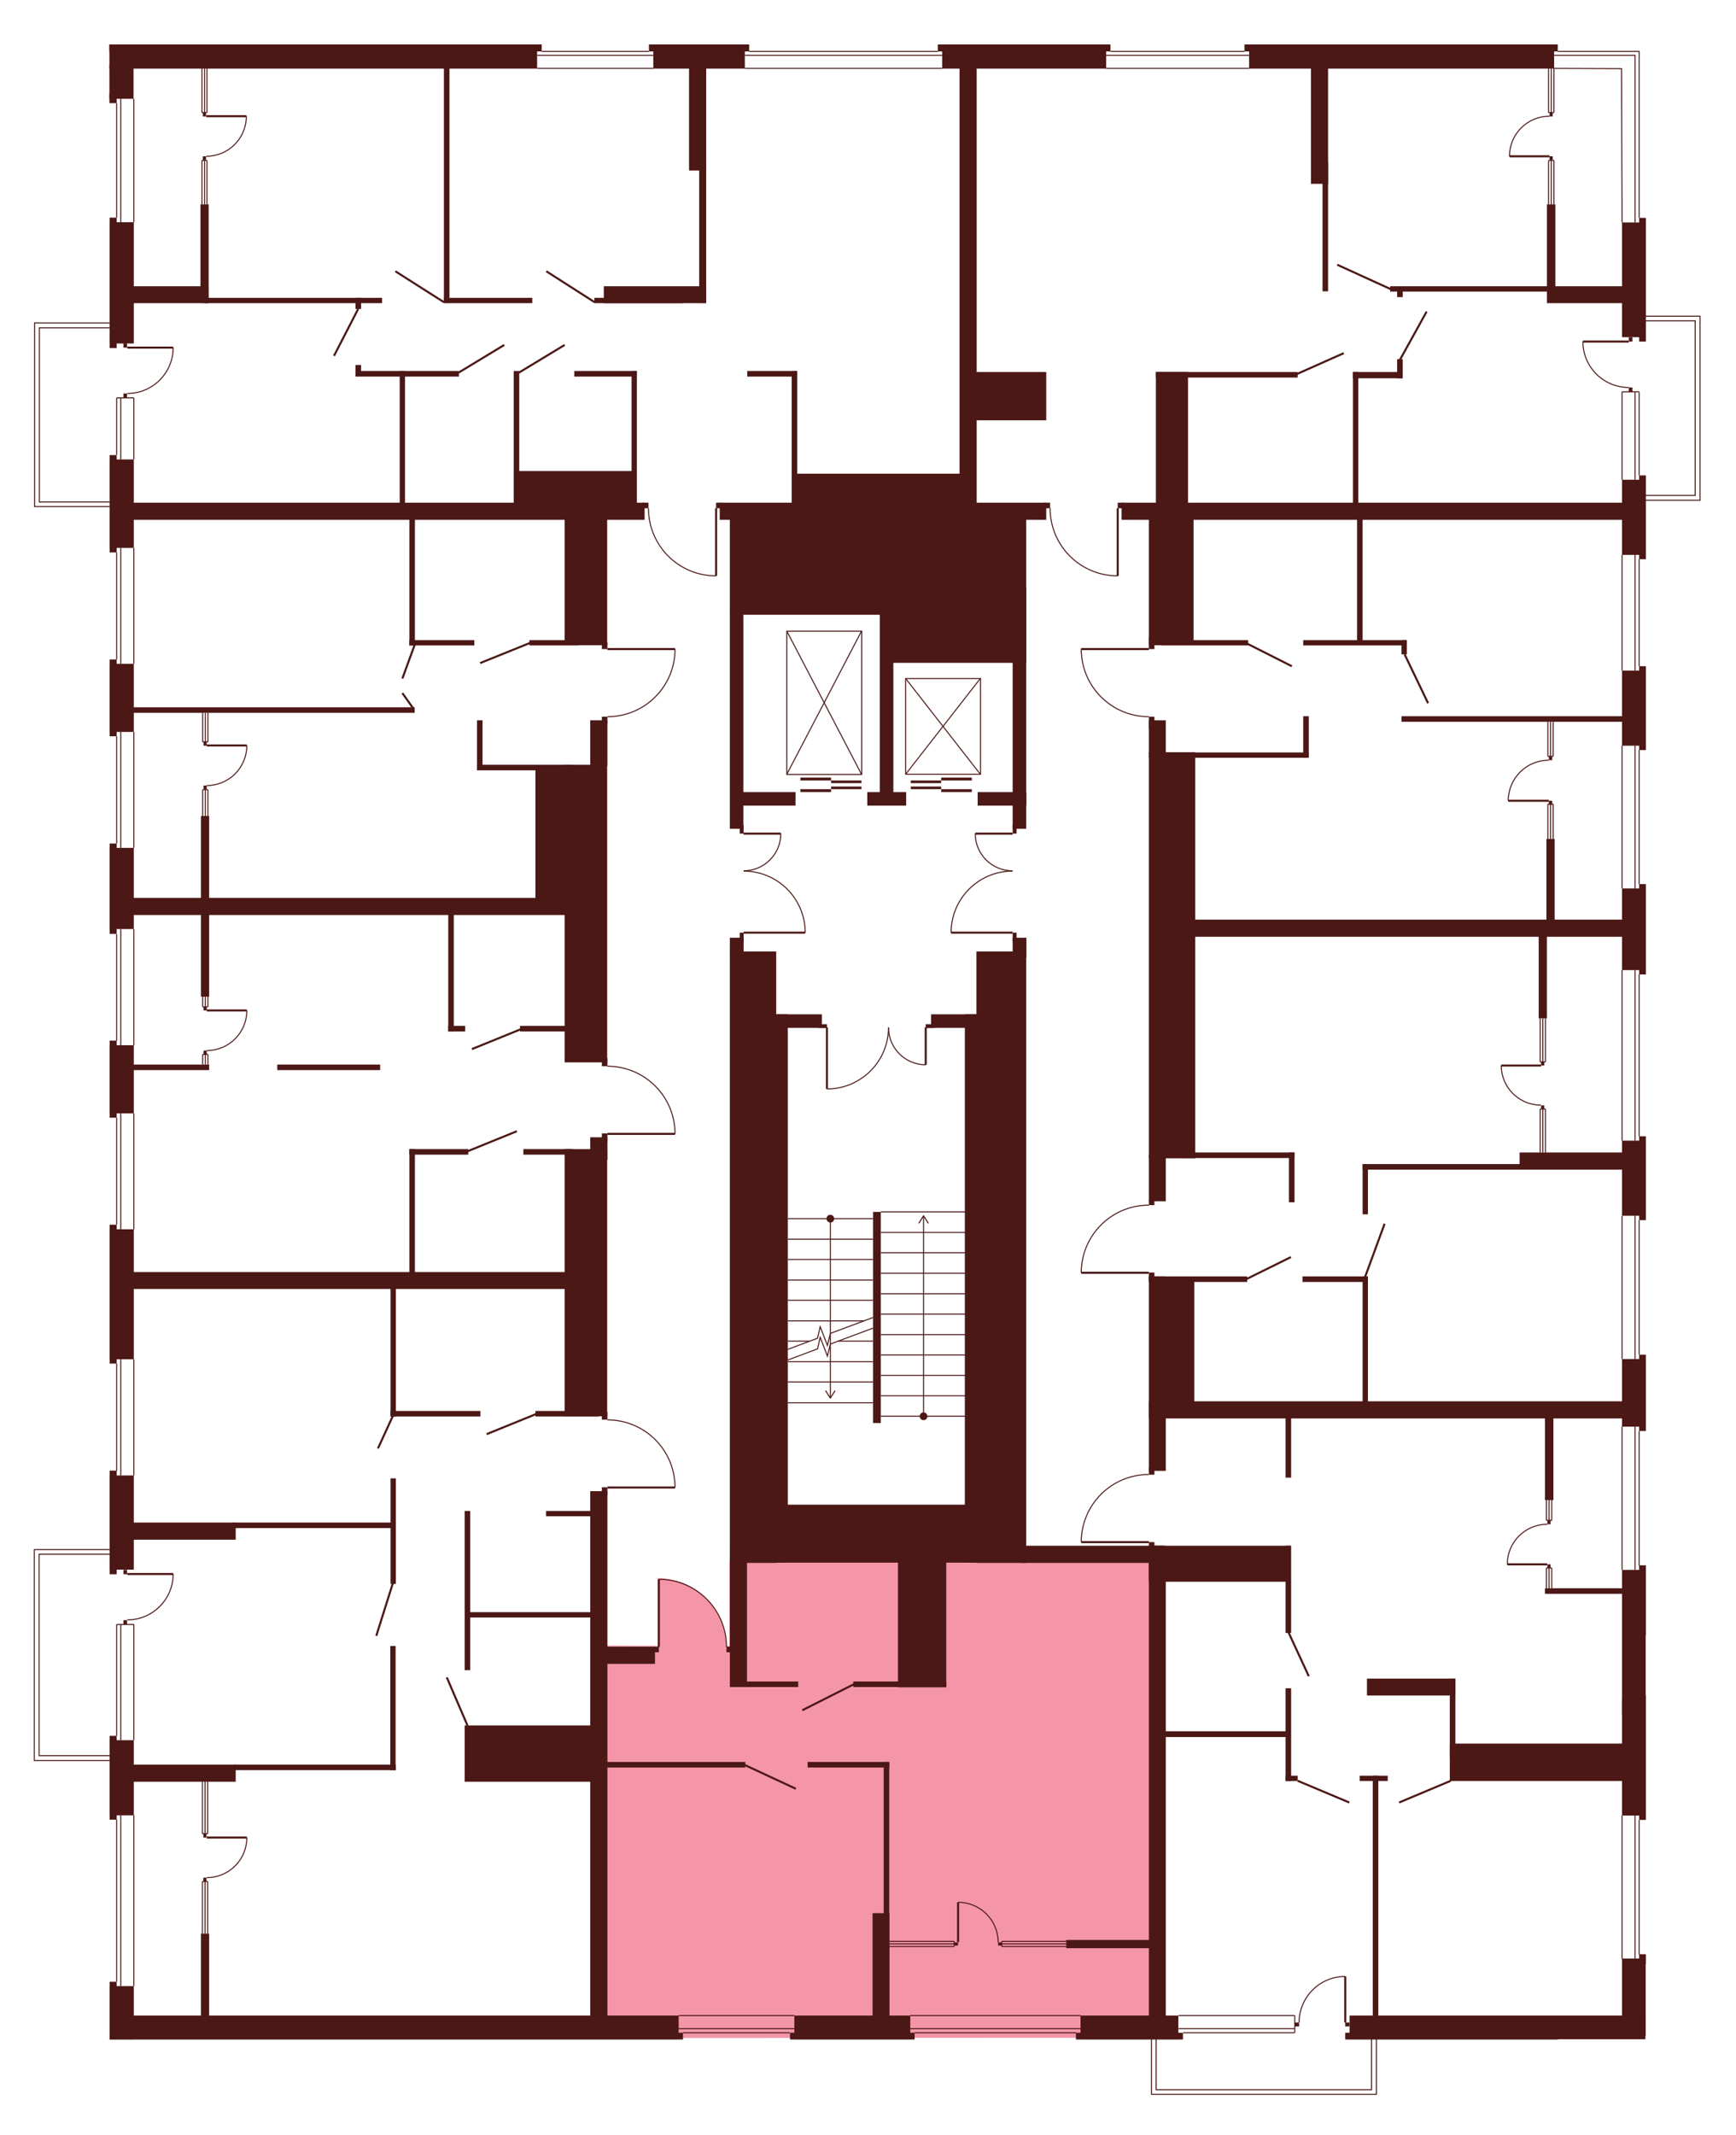 <?xml version="1.0" encoding="utf-8"?>
<!-- Generator: Adobe Illustrator 27.9.0, SVG Export Plug-In . SVG Version: 6.00 Build 0)  -->
<svg version="1.1" xmlns="http://www.w3.org/2000/svg" xmlns:xlink="http://www.w3.org/1999/xlink" x="0px" y="0px"
	 viewBox="0 0 718.8 883.8" style="enable-background:new 0 0 718.8 883.8;" xml:space="preserve">
<style type="text/css">
	.st0{display:none;fill:#F496A7;}
	.st1{fill:#F496A7;}
	.st2{fill:#4B1816;}
	.st3{fill:none;stroke:#4B1816;stroke-width:0.85;stroke-miterlimit:10;}
	.st4{fill:none;stroke:#4B1816;stroke-width:0.425;stroke-miterlimit:10;}
</style>
<g id="Layer_2">
	<path id="_x33_А1_00000113317391064587588120000016996412612570000574_" class="st0" d="M45.4,212.9l218.3-4.4h3.2l1.6,2.3
		c0,0-0.5,11.1,7.7,19.3c8.2,8.2,15.1,8.4,20.3,8.7v-30.3l31.3,0v-9.6l70.2-2.4l-0.8-177.7l-115.5,0.5l-23.8,0.1h-33.6l-29.9-0.1
		L45.4,18.8l0,114.6"/>
	<path id="_x32_А1" class="st0" d="M539,18.6l-36.3-0.8h-38.8l-26.8,0.6l-33.4,1.4v189.7h30.5v2.8c0,0,0.2,11.1,7.2,18.2
		s12,8.6,20.8,9.3v-30.3l219.1,0.7l-0.1-187.7l-160.6,1.7L539,18.6z"/>
	<path id="_x31_А1" class="st0" d="M681.3,231.5l0,33.5v8.8l0.1,24l0,12.9h-2.8v55.6h2.8l0,14.6H494.2l-0.5-69.2h-11l-4.9-3
		l0.2-10.2v-1.5h-3.6c0,0-11.1-0.5-18.2-7.9s-7.6-10.9-8.5-20.1h30.4l-0.1-1.6l-0.2-16.9l16.4-36.2l177.4-0.7v8.1L681.3,231.5z"/>
	<path id="_x31_Б1_00000069377576752710283670000009293500057153379207_" class="st0" d="M680.8,559.7l0,20.4h-187v-51.7h-16.4
		v-1.6l-30.3,0.1c0,0-0.6-8.9,6-17.4c6.7-8.5,15.3-9.8,15.3-9.8s4.8-1,6.3-0.8l2.7,0l0-1.6l4.7,0l0-17.8l12,0l0.2-93.3l186.5,0.4
		v97.1"/>
	<path id="_x32_Б1_00000150072325599097893450000016962152765727264134_" class="st0" d="M478.8,844.2l0.5-204.9h-4.2v-1.5h-28
		c0,0-1.2-6,5.3-16.4c6.6-10.5,20.8-11.6,20.8-11.6h4.2v-1.4l4.7,0.1v-21.8h198.7l0.4,156.3l0.2,41.4v15.5l-0.2,19.2l-0.4,24.6
		l-114.2-0.1"/>
	<path id="_x31_В1" class="st1" d="M476.8,646.4v197.2l-229.5,0.1l1-162.5l22.7,0.1h1.3v-28c0,0,9-0.4,16.8,5.5
		c7.8,5.8,10.1,13.9,10.1,13.9s1.6,5.4,1.3,8.6h1.5v-34.9H476.8z"/>
	<path id="_x32_В1" class="st0" d="M279.5,615.7l-30.3,0v1.6l-1.3,96.9l0,121.5l-202.5,0.5l0.2-107.3l0.4-34l0.2-21.4L46,642
		l0.1-110l205.3-1l0,56.7c0,0,7.8-0.1,14.4,4s9.7,9.8,9.7,9.8S278.9,604.8,279.5,615.7z"/>
	<path id="СТ1" class="st0" d="M278.9,468.9l-30.3-0.2l-1.3,59.2l-202,0.5l0-11.5l-0.1-42.4l0-11.7l0.1-21.5l0-66.6h203.2
		l-0.2,66.2c0,0,7.3-0.2,10,1c2.6,1.3,11.1,2.2,17.5,14.5C275.9,456.4,279.5,464.2,278.9,468.9z"/>
	<path id="_x31_Г1_00000103978836599781910420000012655061385466422956_" class="st0" d="M45.4,213.2h206v56.2h28
		c0,0,0.1,8.2-3.9,14.3c-4,6.1-10.2,13.2-24.1,13.8v74.9h-206l0.4-76.9l-0.9-26.8"/>
	<polygon class="st0" points="46.9,209.7 14.3,209.7 14.3,133.7 48.3,133.7 	"/>
	<rect x="677" y="130.9" class="st0" width="26.9" height="76.2"/>
	<polygon class="st0" points="569.9,839.8 569.9,867 476.8,867 476.8,838.1 	"/>
	<polyline class="st0" points="48.3,728.8 14.2,728.8 14.2,641.5 50,641.5 48.3,728.8 	"/>
</g>
<g id="СТЕНЫ">
	<rect x="45.3" y="18.4" class="st2" width="177.1" height="10"/>
	<rect x="270.5" y="18.4" class="st2" width="37.9" height="10"/>
	<rect x="45.3" y="18.4" class="st2" width="179" height="2.9"/>
	<rect x="268.7" y="18.4" class="st2" width="41.5" height="2.9"/>
	<rect x="390.1" y="18.4" class="st2" width="67.9" height="10"/>
	<rect x="388.3" y="18.4" class="st2" width="71.5" height="2.9"/>
	<rect x="517.2" y="18.4" class="st2" width="126.3" height="10"/>
	<rect x="515.3" y="18.4" class="st2" width="129.7" height="2.9"/>
	<rect x="678.7" y="90.2" class="st2" width="2.8" height="51.2"/>
	<rect x="671.6" y="92.1" class="st2" width="9.8" height="47.5"/>
	<rect x="678.7" y="196.8" class="st2" width="2.8" height="34.7"/>
	<rect x="671.6" y="198.6" class="st2" width="9.8" height="31.1"/>
	<rect x="678.7" y="275.8" class="st2" width="2.8" height="34.7"/>
	<rect x="671.6" y="277.6" class="st2" width="9.8" height="31.1"/>
	<rect x="678.7" y="366" class="st2" width="2.8" height="37.4"/>
	<rect x="671.6" y="367.8" class="st2" width="9.8" height="33.8"/>
	<rect x="678.7" y="470.4" class="st2" width="2.8" height="34.7"/>
	<rect x="671.6" y="472.2" class="st2" width="9.8" height="31.1"/>
	<rect x="678.7" y="560.8" class="st2" width="2.8" height="31.6"/>
	<rect x="671.6" y="562.6" class="st2" width="9.8" height="28"/>
	<rect x="678.7" y="648" class="st2" width="2.8" height="29.1"/>
	<rect x="671.6" y="649.9" class="st2" width="9.8" height="60.1"/>
	<rect x="678.7" y="701.7" class="st2" width="2.8" height="51.7"/>
	<rect x="671.6" y="703.5" class="st2" width="9.8" height="48.1"/>
	<rect x="671.6" y="810.8" class="st2" width="9.8" height="31.9"/>
	<rect x="557" y="841.5" class="st2" width="88.1" height="2.8"/>
	<rect x="558.8" y="834.4" class="st2" width="122.5" height="9.8"/>
	<rect x="445.5" y="841.5" class="st2" width="44.3" height="2.8"/>
	<rect x="447.4" y="834.4" class="st2" width="40.5" height="9.8"/>
	<rect x="327.1" y="841.5" class="st2" width="51.6" height="2.8"/>
	<rect x="328.9" y="834.4" class="st2" width="48" height="9.8"/>
	<rect x="45.4" y="841.5" class="st2" width="237.4" height="2.8"/>
	<rect x="48.3" y="834.4" class="st2" width="232.7" height="9.8"/>
	<rect x="45.4" y="822.2" class="st2" width="10" height="22"/>
	<rect x="45.4" y="820.4" class="st2" width="2.9" height="23.8"/>
	<rect x="45.4" y="720.4" class="st2" width="10" height="31.1"/>
	<rect x="45.4" y="718.6" class="st2" width="2.9" height="34.7"/>
	<rect x="45.4" y="508.9" class="st2" width="10" height="53.8"/>
	<rect x="45.4" y="507" class="st2" width="2.9" height="57.5"/>
	<rect x="45.4" y="432.7" class="st2" width="10" height="28.2"/>
	<rect x="45.4" y="430.8" class="st2" width="2.9" height="31.9"/>
	<rect x="45.4" y="351" class="st2" width="10" height="33.6"/>
	<rect x="45.4" y="349.2" class="st2" width="2.9" height="37.4"/>
	<rect x="45.4" y="274.8" class="st2" width="10" height="28.2"/>
	<rect x="45.4" y="273" class="st2" width="2.9" height="31.8"/>
	<rect x="45.4" y="190.2" class="st2" width="10" height="36.6"/>
	<rect x="45.4" y="188.4" class="st2" width="2.9" height="40.3"/>
	<rect x="45.4" y="92" class="st2" width="10" height="50.2"/>
	<rect x="45.4" y="90.1" class="st2" width="2.9" height="54"/>
	<rect x="45.4" y="610.8" class="st2" width="10" height="39"/>
	<rect x="45.4" y="608.8" class="st2" width="2.9" height="42.9"/>
	<rect x="52.5" y="118.5" class="st2" width="33.8" height="7"/>
	<rect x="83" y="84.6" class="st2" width="3.4" height="40.8"/>
	<rect x="84.6" y="123.3" class="st2" width="73.6" height="2.2"/>
	<rect x="183.8" y="123.3" class="st2" width="36.6" height="2.2"/>
	<rect x="246.1" y="123.3" class="st2" width="36.6" height="2.2"/>
	<rect x="250" y="118.5" class="st2" width="42.4" height="7"/>
	<rect x="183.8" y="27.5" class="st2" width="2.3" height="97.9"/>
	<rect x="285.3" y="25.8" class="st2" width="7.1" height="44.8"/>
	<rect x="397.3" y="25.8" class="st2" width="7.1" height="189.4"/>
	<rect x="289.5" y="67.2" class="st2" width="2.9" height="58.2"/>
	<rect x="542.8" y="25.8" class="st2" width="7.1" height="50.3"/>
	<rect x="547.6" y="67.2" class="st2" width="2.3" height="53.4"/>
	<rect x="640.5" y="118.5" class="st2" width="31.8" height="7"/>
	<rect x="640.5" y="84.6" class="st2" width="3.5" height="34.9"/>
	<rect x="575.6" y="118.5" class="st2" width="66.5" height="2.2"/>
	<rect x="578.5" y="119.6" class="st2" width="2.3" height="3.4"/>
	<rect x="464.4" y="208.1" class="st2" width="209.7" height="7.1"/>
	<rect x="580.3" y="296.5" class="st2" width="96.4" height="2.3"/>
	<rect x="490.1" y="380.7" class="st2" width="183.3" height="7.1"/>
	<rect x="640.3" y="347.3" class="st2" width="3.4" height="34.6"/>
	<rect x="637.1" y="386.4" class="st2" width="3.4" height="35.2"/>
	<rect x="629.2" y="477.1" class="st2" width="43.8" height="7.1"/>
	<rect x="564.2" y="481.9" class="st2" width="66.8" height="2.3"/>
	<rect x="564.2" y="481.9" class="st2" width="2.2" height="20.8"/>
	<rect x="475.7" y="580.1" class="st2" width="196.5" height="7.1"/>
	<rect x="639.7" y="584.5" class="st2" width="3.5" height="36.5"/>
	<rect x="639.7" y="657.5" class="st2" width="33.5" height="2.3"/>
	<rect x="539.3" y="528.4" class="st2" width="27" height="2.3"/>
	<rect x="564.2" y="528.4" class="st2" width="2.2" height="53.6"/>
	<rect x="475.7" y="528.4" class="st2" width="7" height="80.5"/>
	<rect x="475.7" y="528.4" class="st2" width="40.7" height="2.3"/>
	<rect x="481" y="529.7" class="st2" width="13.5" height="51.5"/>
	<rect x="475.7" y="607.5" class="st2" width="2.3" height="3"/>
	<rect x="475.7" y="638.4" class="st2" width="2.3" height="3"/>
	<rect x="532.3" y="584.6" class="st2" width="2.3" height="27.1"/>
	<rect x="600.3" y="721.8" class="st2" width="72.5" height="15.5"/>
	<rect x="600.3" y="694.9" class="st2" width="2.3" height="32.6"/>
	<rect x="566" y="694.9" class="st2" width="36.6" height="7"/>
	<rect x="563" y="735.1" class="st2" width="11.6" height="2.2"/>
	<rect x="568.4" y="735.1" class="st2" width="2.3" height="101.7"/>
	<rect x="441.5" y="803.1" class="st2" width="38.4" height="3.4"/>
	<rect x="475.7" y="639.9" class="st2" width="7" height="196.4"/>
	<rect x="475.7" y="639.9" class="st2" width="58.8" height="14.9"/>
	<rect x="422.8" y="639.9" class="st2" width="58.8" height="7.1"/>
	<rect x="532.3" y="639.9" class="st2" width="2.3" height="36.1"/>
	<rect x="481.7" y="716.7" class="st2" width="52.8" height="2.4"/>
	<rect x="532.3" y="698.9" class="st2" width="2.3" height="38.4"/>
	<rect x="532.3" y="735.1" class="st2" width="5" height="2.2"/>
	<rect x="361.3" y="792" class="st2" width="7" height="49.4"/>
	<rect x="365.9" y="729.4" class="st2" width="2.3" height="65"/>
	<rect x="334.4" y="729.4" class="st2" width="33.8" height="2.3"/>
	<rect x="247.9" y="729.4" class="st2" width="60.7" height="2.3"/>
	<rect x="244.4" y="617.3" class="st2" width="7.1" height="218.4"/>
	<rect x="249.2" y="615.7" class="st2" width="2.3" height="3.2"/>
	<rect x="249.2" y="584.5" class="st2" width="2.3" height="3.2"/>
	<rect x="233.8" y="475.7" class="st2" width="17.6" height="110.6"/>
	<rect x="233.8" y="316.6" class="st2" width="17.6" height="123.2"/>
	<rect x="244.4" y="470.8" class="st2" width="7.1" height="9.3"/>
	<rect x="249.2" y="469.2" class="st2" width="2.3" height="3.4"/>
	<rect x="249.2" y="438" class="st2" width="2.3" height="3.4"/>
	<rect x="244.4" y="298.2" class="st2" width="7.1" height="18.8"/>
	<rect x="233.8" y="208.1" class="st2" width="17.6" height="59"/>
	<rect x="249.2" y="296.7" class="st2" width="2.3" height="2.8"/>
	<rect x="249.2" y="265.9" class="st2" width="2.3" height="2.8"/>
	<rect x="52.6" y="208.1" class="st2" width="214.3" height="7.1"/>
	<rect x="212.7" y="153.6" class="st2" width="2.3" height="55.9"/>
	<rect x="261.5" y="153.6" class="st2" width="2.2" height="55.9"/>
	<rect x="213.8" y="195" class="st2" width="48.8" height="15.8"/>
	<rect x="237.8" y="153.6" class="st2" width="25.9" height="2.3"/>
	<rect x="327.8" y="153.6" class="st2" width="2.3" height="55.6"/>
	<rect x="309.4" y="153.6" class="st2" width="20.6" height="2.3"/>
	<rect x="219.2" y="265" class="st2" width="20.2" height="2.2"/>
	<rect x="169.5" y="211.8" class="st2" width="2.3" height="55.4"/>
	<rect x="165.5" y="153.6" class="st2" width="2.2" height="55.9"/>
	<rect x="169.5" y="265" class="st2" width="26.9" height="2.2"/>
	<rect x="147.2" y="153.6" class="st2" width="42.8" height="2.3"/>
	<rect x="147.2" y="151.1" class="st2" width="2.3" height="4.6"/>
	<rect x="147.2" y="123.3" class="st2" width="2.3" height="4.6"/>
	<rect x="51.5" y="371.7" class="st2" width="187.7" height="7.1"/>
	<rect x="197.5" y="298.2" class="st2" width="2.3" height="20.6"/>
	<rect x="197.5" y="316.6" class="st2" width="39.4" height="2.3"/>
	<rect x="221.7" y="317.7" class="st2" width="13.7" height="56.3"/>
	<rect x="53.9" y="292.8" class="st2" width="117.8" height="2.3"/>
	<rect x="83.2" y="337.8" class="st2" width="3.4" height="74.8"/>
	<rect x="53" y="440.7" class="st2" width="33.6" height="2.3"/>
	<rect x="114.8" y="440.7" class="st2" width="42.6" height="2.3"/>
	<rect x="185.6" y="377.4" class="st2" width="2.3" height="49.6"/>
	<rect x="185.6" y="424.7" class="st2" width="7" height="2.3"/>
	<rect x="215.3" y="424.7" class="st2" width="21.6" height="2.3"/>
	<rect x="216.7" y="475.7" class="st2" width="20.3" height="2.3"/>
	<rect x="52.4" y="526.6" class="st2" width="184.6" height="7"/>
	<rect x="169.5" y="475.7" class="st2" width="2.3" height="53.8"/>
	<rect x="161.7" y="532.6" class="st2" width="2.2" height="53.8"/>
	<rect x="161.7" y="612" class="st2" width="2.2" height="43.7"/>
	<rect x="192.4" y="625.5" class="st2" width="2.3" height="65.9"/>
	<rect x="161.6" y="681.4" class="st2" width="2.2" height="51.4"/>
	<rect x="169.5" y="475.7" class="st2" width="24.4" height="2.3"/>
	<rect x="161.7" y="584.1" class="st2" width="37.2" height="2.3"/>
	<rect x="221.7" y="584.1" class="st2" width="26.2" height="2.3"/>
	<rect x="226.1" y="625.5" class="st2" width="21.8" height="2.2"/>
	<rect x="193.7" y="667.4" class="st2" width="54.2" height="2.2"/>
	<rect x="192.4" y="714.3" class="st2" width="55.5" height="23.3"/>
	<rect x="54.3" y="630.3" class="st2" width="43.3" height="7.1"/>
	<rect x="96.3" y="630.3" class="st2" width="66.8" height="2.3"/>
	<rect x="54" y="730.5" class="st2" width="43.6" height="7.1"/>
	<rect x="97" y="730.5" class="st2" width="66.9" height="2.3"/>
	<rect x="83.2" y="800.5" class="st2" width="3.4" height="39.3"/>
	<rect x="400.5" y="154" class="st2" width="32.7" height="20"/>
	<rect x="478.6" y="154" class="st2" width="58.7" height="2.3"/>
	<rect x="560.2" y="154" class="st2" width="20.5" height="2.6"/>
	<rect x="478.6" y="154" class="st2" width="13.3" height="55.3"/>
	<rect x="298" y="208.1" class="st2" width="135.2" height="7.1"/>
	<rect x="432.2" y="208.1" class="st2" width="2.6" height="2.3"/>
	<rect x="265.9" y="208.1" class="st2" width="2.6" height="2.3"/>
	<rect x="296.5" y="208.1" class="st2" width="2.6" height="2.3"/>
	<rect x="462.8" y="208.1" class="st2" width="2.6" height="2.3"/>
	<rect x="302.2" y="213.9" class="st2" width="67.7" height="40.6"/>
	<rect x="366.4" y="214.6" class="st2" width="58.5" height="59.8"/>
	<rect x="302.2" y="251.4" class="st2" width="5.6" height="91.7"/>
	<rect x="302.2" y="393.9" class="st2" width="19.2" height="253.1"/>
	<rect x="305.2" y="327.9" class="st2" width="24.2" height="5.6"/>
	<rect x="359.1" y="327.9" class="st2" width="16.1" height="5.6"/>
	<rect x="419.3" y="243.4" class="st2" width="5.6" height="99.7"/>
	<rect x="404.8" y="327.9" class="st2" width="20.2" height="5.6"/>
	<rect x="364.3" y="252.8" class="st2" width="5.6" height="75.6"/>
	<rect x="306.3" y="341.6" class="st2" width="1.6" height="3.5"/>
	<rect x="419.3" y="341.3" class="st2" width="1.6" height="3.8"/>
	<rect x="419.3" y="386.1" class="st2" width="1.6" height="3.8"/>
	<rect x="302.2" y="388.2" class="st2" width="5.7" height="8.3"/>
	<rect x="419.3" y="388.2" class="st2" width="5.7" height="8.3"/>
	<rect x="404.3" y="393.9" class="st2" width="20.6" height="253.1"/>
	<rect x="306.3" y="386.1" class="st2" width="1.6" height="4.7"/>
	<rect x="319.7" y="419.9" class="st2" width="6.5" height="227"/>
	<rect x="399.5" y="419.9" class="st2" width="6.5" height="227"/>
	<rect x="319.7" y="419.9" class="st2" width="20.6" height="5.6"/>
	<rect x="385.5" y="419.9" class="st2" width="20.6" height="5.6"/>
	<rect x="338.8" y="424" class="st2" width="3.6" height="1.6"/>
	<rect x="383.3" y="424" class="st2" width="3.6" height="1.6"/>
	<rect x="361.5" y="501.7" class="st2" width="3.2" height="87.4"/>
	<rect x="318.5" y="622.9" class="st2" width="86.3" height="24"/>
	<rect x="328.9" y="196.1" class="st2" width="69.1" height="16.4"/>
	<rect x="578.5" y="148.7" class="st2" width="2.3" height="7.9"/>
	<rect x="560.2" y="154" class="st2" width="2.2" height="56.7"/>
	<rect x="561.9" y="214.8" class="st2" width="2.3" height="52.3"/>
	<rect x="539.6" y="265" class="st2" width="42.8" height="2.2"/>
	<rect x="480.8" y="265" class="st2" width="36" height="2.2"/>
	<rect x="580.3" y="265" class="st2" width="2.2" height="5.9"/>
	<rect x="475.7" y="214" class="st2" width="18.5" height="53.1"/>
	<rect x="475.7" y="263.7" class="st2" width="2.3" height="5"/>
	<rect x="475.7" y="296.7" class="st2" width="2.3" height="5"/>
	<rect x="475.7" y="298.2" class="st2" width="7" height="15.5"/>
	<rect x="475.7" y="311.4" class="st2" width="19.2" height="168.1"/>
	<rect x="475.7" y="478.1" class="st2" width="7" height="19.2"/>
	<rect x="475.7" y="496.7" class="st2" width="2.3" height="2.2"/>
	<rect x="475.7" y="526.8" class="st2" width="2.3" height="3.5"/>
	<rect x="489.8" y="477.1" class="st2" width="46.2" height="2.3"/>
	<rect x="533.7" y="477.1" class="st2" width="2.3" height="20.6"/>
	<rect x="248.9" y="681.7" class="st2" width="22.3" height="7.1"/>
	<rect x="270.2" y="681.7" class="st2" width="2.6" height="2.3"/>
	<rect x="300.8" y="681.7" class="st2" width="2.6" height="2.3"/>
	<rect x="308.7" y="696.1" class="st2" width="21.8" height="2.3"/>
	<rect x="353.3" y="696.1" class="st2" width="38.5" height="2.3"/>
	<rect x="302.2" y="640.6" class="st2" width="7.1" height="57.8"/>
	<rect x="371.8" y="645.3" class="st2" width="20" height="53.2"/>
	<g>
		<line class="st3" x1="296.5" y1="210.4" x2="296.5" y2="238.4"/>
		<path class="st4" d="M296.5,238.4c-15.5,0-28-12.5-28-28"/>
	</g>
	<g>
		<line class="st3" x1="462.8" y1="210.4" x2="462.8" y2="238.4"/>
		<path class="st4" d="M462.8,238.4c-15.5,0-28-12.5-28-28"/>
	</g>
	<g>
		<line class="st3" x1="475.7" y1="268.7" x2="447.7" y2="268.7"/>
		<path class="st4" d="M447.7,268.7c0,15.5,12.5,28,28,28"/>
	</g>
	<g>
		<line class="st3" x1="307.9" y1="386.1" x2="333.4" y2="386.1"/>
		<path class="st4" d="M333.4,386.1c0-14.1-11.4-25.5-25.5-25.5"/>
	</g>
	<g>
		<line class="st3" x1="307.9" y1="345.1" x2="323.3" y2="345.1"/>
		<path class="st4" d="M323.3,345.1c0,8.5-6.9,15.4-15.4,15.4"/>
	</g>
	<g>
		<line class="st3" x1="419.3" y1="386.1" x2="393.8" y2="386.1"/>
		<path class="st4" d="M393.8,386.1c0-14.1,11.4-25.5,25.5-25.5"/>
	</g>
	<g>
		<line class="st3" x1="419.3" y1="345.1" x2="403.8" y2="345.1"/>
		<path class="st4" d="M403.8,345.1c0,8.5,6.9,15.4,15.4,15.4"/>
	</g>
	<g>
		<line class="st3" x1="342.4" y1="425.3" x2="342.4" y2="450.8"/>
		<path class="st4" d="M342.4,450.8c14.1,0,25.5-11.4,25.5-25.5"/>
	</g>
	<g>
		<line class="st3" x1="383.3" y1="425.3" x2="383.3" y2="440.8"/>
		<path class="st4" d="M383.3,440.8c-8.5,0-15.4-6.9-15.4-15.4"/>
	</g>
	<g>
		<line class="st3" x1="475.7" y1="526.9" x2="447.7" y2="526.9"/>
		<path class="st4" d="M447.7,526.9c0-15.5,12.5-28,28-28"/>
	</g>
	<g>
		<line class="st3" x1="475.7" y1="638.4" x2="447.7" y2="638.4"/>
		<path class="st4" d="M447.7,638.4c0-15.5,12.5-28,28-28"/>
	</g>
	<g>
		<line class="st3" x1="251.5" y1="268.7" x2="279.5" y2="268.7"/>
		<path class="st4" d="M279.5,268.7c0,15.5-12.5,28-28,28"/>
	</g>
	<g>
		<line class="st3" x1="251.5" y1="469.4" x2="279.5" y2="469.4"/>
		<path class="st4" d="M279.5,469.4c0-15.5-12.5-28-28-28"/>
	</g>
	<g>
		<line class="st3" x1="251.5" y1="615.8" x2="279.5" y2="615.8"/>
		<path class="st4" d="M279.5,615.8c0-15.5-12.5-28-28-28"/>
	</g>
	<g>
		<line class="st3" x1="272.8" y1="681.8" x2="272.8" y2="653.8"/>
		<path class="st4" d="M272.8,653.8c15.5,0,28,12.5,28,28"/>
	</g>
	<g>
		<line class="st4" x1="364.7" y1="501.7" x2="400" y2="501.7"/>
		<line class="st4" x1="400" y1="586.3" x2="364.7" y2="586.3"/>
		<line class="st4" x1="364.7" y1="569.4" x2="400" y2="569.4"/>
		<line class="st4" x1="364.7" y1="577.8" x2="400" y2="577.8"/>
		<line class="st4" x1="364.7" y1="560.9" x2="400" y2="560.9"/>
		<line class="st4" x1="364.7" y1="552.5" x2="400" y2="552.5"/>
		<line class="st4" x1="364.7" y1="544" x2="400" y2="544"/>
		<line class="st4" x1="364.7" y1="535.6" x2="400" y2="535.6"/>
		<line class="st4" x1="364.7" y1="527.1" x2="400" y2="527.1"/>
		<line class="st4" x1="364.7" y1="518.6" x2="400" y2="518.6"/>
		<line class="st4" x1="364.7" y1="510.2" x2="400" y2="510.2"/>
		<g>
			<g>
				<line class="st4" x1="382.4" y1="586.3" x2="382.4" y2="503.6"/>
				<g>
					<path class="st2" d="M384,586.3c0,0.9-0.7,1.6-1.6,1.6c-0.9,0-1.6-0.7-1.6-1.6s0.7-1.6,1.6-1.6
						C383.3,584.7,384,585.5,384,586.3z"/>
				</g>
				<g>
					<path class="st2" d="M384.4,506.5c-0.1,0.1-0.2,0-0.3-0.1l-1.7-2.7l-1.7,2.7c-0.1,0.1-0.2,0.1-0.3,0.1
						c-0.1-0.1-0.1-0.2-0.1-0.3l1.9-3c0-0.1,0.1-0.1,0.2-0.1c0.1,0,0.1,0,0.2,0.1l1.9,3c0,0,0,0.1,0,0.1
						C384.5,506.4,384.5,506.5,384.4,506.5z"/>
				</g>
			</g>
		</g>
	</g>
	<polyline class="st4" points="326.2,558.6 338.5,554 339.6,549.2 342.6,557 343.8,552 361.5,545.4 	"/>
	<polyline class="st4" points="326.2,563 338.5,558.4 339.6,553.6 342.6,561.4 343.8,556.4 361.5,549.8 	"/>
	<line class="st4" x1="361.5" y1="504.5" x2="326.2" y2="504.5"/>
	<line class="st4" x1="326.2" y1="513" x2="361.5" y2="513"/>
	<line class="st4" x1="326.2" y1="521.4" x2="361.5" y2="521.4"/>
	<line class="st4" x1="326.2" y1="529.9" x2="361.5" y2="529.9"/>
	<line class="st4" x1="326.2" y1="538.3" x2="361.5" y2="538.3"/>
	<line class="st4" x1="326.2" y1="572.1" x2="361.5" y2="572.1"/>
	<line class="st4" x1="326.2" y1="580.7" x2="361.5" y2="580.7"/>
	<line class="st4" x1="326.2" y1="563.7" x2="361.5" y2="563.7"/>
	<line class="st4" x1="326.2" y1="546.8" x2="357.8" y2="546.8"/>
	<line class="st4" x1="326.2" y1="555.2" x2="335.1" y2="555.2"/>
	<line class="st4" x1="346.9" y1="555.2" x2="361.5" y2="555.2"/>
	<g>
		<g>
			<line class="st4" x1="343.8" y1="504.5" x2="343.8" y2="578.5"/>
			<g>
				<path class="st2" d="M342.2,504.5c0-0.9,0.7-1.6,1.6-1.6c0.9,0,1.6,0.7,1.6,1.6c0,0.9-0.7,1.6-1.6,1.6
					C343,506.1,342.2,505.4,342.2,504.5z"/>
			</g>
			<g>
				<path class="st2" d="M341.8,575.6c0.1-0.1,0.2,0,0.3,0.1l1.7,2.7l1.7-2.7c0.1-0.1,0.2-0.1,0.3-0.1c0.1,0.1,0.1,0.2,0.1,0.3
					l-1.9,3c0,0.1-0.1,0.1-0.2,0.1c-0.1,0-0.1,0-0.2-0.1l-1.9-3c0,0,0-0.1,0-0.1C341.7,575.8,341.7,575.7,341.8,575.6z"/>
			</g>
		</g>
	</g>
	<line class="st4" x1="48.3" y1="188.3" x2="48.3" y2="164.7"/>
	<line class="st4" x1="50" y1="190.2" x2="50" y2="164.7"/>
	<line class="st4" x1="55.4" y1="190.2" x2="55.4" y2="164.7"/>
	<line class="st4" x1="48.3" y1="273" x2="48.3" y2="228.7"/>
	<line class="st4" x1="50" y1="274.8" x2="50" y2="226.8"/>
	<line class="st4" x1="55.4" y1="274.8" x2="55.4" y2="226.8"/>
	<line class="st4" x1="48.3" y1="386.7" x2="48.3" y2="430.9"/>
	<line class="st4" x1="50" y1="384.6" x2="50" y2="432.7"/>
	<line class="st4" x1="55.4" y1="384.6" x2="55.4" y2="432.7"/>
	<line class="st4" x1="48.3" y1="564.5" x2="48.3" y2="609"/>
	<line class="st4" x1="50" y1="562.7" x2="50" y2="610.8"/>
	<line class="st4" x1="55.4" y1="562.7" x2="55.4" y2="610.8"/>
	<line class="st4" x1="48.3" y1="672.5" x2="48.3" y2="718.6"/>
	<line class="st4" x1="50" y1="672.4" x2="50" y2="720.4"/>
	<line class="st4" x1="55.4" y1="672.4" x2="55.4" y2="720.4"/>
	<line class="st4" x1="310.2" y1="21.3" x2="388.3" y2="21.3"/>
	<line class="st4" x1="308.4" y1="22.9" x2="390.1" y2="22.9"/>
	<line class="st4" x1="308.4" y1="28.3" x2="390.1" y2="28.3"/>
	<line class="st4" x1="224.3" y1="21.3" x2="268.7" y2="21.3"/>
	<line class="st4" x1="222.4" y1="22.9" x2="270.5" y2="22.9"/>
	<line class="st4" x1="222.4" y1="28.3" x2="270.5" y2="28.3"/>
	<line class="st4" x1="459.8" y1="21.3" x2="515.3" y2="21.3"/>
	<line class="st4" x1="458" y1="22.9" x2="517.2" y2="22.9"/>
	<line class="st4" x1="458" y1="28.3" x2="517.2" y2="28.3"/>
	<line class="st4" x1="378.7" y1="841.5" x2="445.5" y2="841.5"/>
	<line class="st4" x1="376.9" y1="839.8" x2="447.4" y2="839.8"/>
	<line class="st4" x1="376.9" y1="834.4" x2="447.4" y2="834.4"/>
	<line class="st4" x1="282.8" y1="841.5" x2="327" y2="841.5"/>
	<line class="st4" x1="281" y1="839.8" x2="328.9" y2="839.8"/>
	<line class="st4" x1="281" y1="834.4" x2="328.9" y2="834.4"/>
	<line class="st4" x1="48.3" y1="753.3" x2="48.3" y2="820.4"/>
	<line class="st4" x1="50" y1="751.4" x2="50" y2="822.2"/>
	<line class="st4" x1="55.4" y1="751.4" x2="55.4" y2="822.2"/>
	<line class="st4" x1="48.3" y1="304.8" x2="48.3" y2="349.2"/>
	<line class="st4" x1="50" y1="303" x2="50" y2="351"/>
	<line class="st4" x1="55.4" y1="303" x2="55.4" y2="351"/>
	<line class="st4" x1="678.7" y1="275.8" x2="678.7" y2="231.5"/>
	<line class="st4" x1="671.6" y1="277.6" x2="671.6" y2="229.7"/>
	<line class="st4" x1="677" y1="277.6" x2="677" y2="229.7"/>
	<polyline class="st4" points="678.7,90.2 678.7,21.3 645,21.3 	"/>
	<polyline class="st4" points="671.6,92.1 671.4,28.4 643.5,28.3 	"/>
	<polyline class="st4" points="677,92.1 677,22.9 643.5,22.9 	"/>
	<line class="st4" x1="678.7" y1="366" x2="678.7" y2="310.5"/>
	<line class="st4" x1="671.6" y1="367.8" x2="671.6" y2="308.7"/>
	<line class="st4" x1="677" y1="367.8" x2="677" y2="308.7"/>
	<line class="st4" x1="678.7" y1="470.4" x2="678.7" y2="403.4"/>
	<line class="st4" x1="671.6" y1="472.2" x2="671.6" y2="401.6"/>
	<line class="st4" x1="677" y1="472.2" x2="677" y2="401.6"/>
	<line class="st4" x1="678.7" y1="560.8" x2="678.7" y2="505.1"/>
	<line class="st4" x1="671.6" y1="562.6" x2="671.6" y2="503.3"/>
	<line class="st4" x1="677" y1="562.6" x2="677" y2="503.3"/>
	<line class="st4" x1="678.7" y1="648.1" x2="678.7" y2="592.4"/>
	<line class="st4" x1="671.6" y1="649.9" x2="671.6" y2="590.6"/>
	<line class="st4" x1="677" y1="649.9" x2="677" y2="590.6"/>
	<line class="st4" x1="83.6" y1="28.3" x2="83.6" y2="46.6"/>
	<line class="st4" x1="84.7" y1="28.3" x2="84.7" y2="46.6"/>
	<line class="st4" x1="85.7" y1="28.3" x2="85.7" y2="46.6"/>
	<line class="st4" x1="83.6" y1="46.6" x2="85.7" y2="46.6"/>
	<line class="st4" x1="83.6" y1="84.6" x2="83.6" y2="66.4"/>
	<line class="st4" x1="84.7" y1="84.6" x2="84.7" y2="66.4"/>
	<line class="st4" x1="85.7" y1="84.6" x2="85.7" y2="66.4"/>
	<line class="st4" x1="83.6" y1="66.4" x2="85.7" y2="66.4"/>
	<line class="st4" x1="83.8" y1="737.5" x2="83.8" y2="759.1"/>
	<line class="st4" x1="84.9" y1="737.5" x2="84.9" y2="759.1"/>
	<line class="st4" x1="86" y1="737.5" x2="86" y2="759.1"/>
	<line class="st4" x1="83.8" y1="759.1" x2="86" y2="759.1"/>
	<line class="st4" x1="83.8" y1="800.5" x2="83.8" y2="778.9"/>
	<line class="st4" x1="84.9" y1="800.5" x2="84.9" y2="778.9"/>
	<line class="st4" x1="86" y1="800.5" x2="86" y2="778.9"/>
	<line class="st4" x1="83.8" y1="778.9" x2="86" y2="778.9"/>
	<line class="st4" x1="83.9" y1="295.1" x2="83.9" y2="307.1"/>
	<line class="st4" x1="85" y1="295.1" x2="85" y2="307.1"/>
	<line class="st4" x1="86.1" y1="295.1" x2="86.1" y2="307.1"/>
	<line class="st4" x1="83.9" y1="307.1" x2="86.1" y2="307.1"/>
	<line class="st4" x1="83.9" y1="337.9" x2="83.9" y2="326.9"/>
	<line class="st4" x1="85" y1="337.9" x2="85" y2="326.9"/>
	<line class="st4" x1="86.1" y1="337.9" x2="86.1" y2="326.9"/>
	<line class="st4" x1="83.9" y1="326.9" x2="86.1" y2="326.9"/>
	<line class="st4" x1="641.2" y1="28.3" x2="641.2" y2="46.6"/>
	<line class="st4" x1="642.3" y1="28.3" x2="642.3" y2="46.6"/>
	<line class="st4" x1="643.4" y1="28.3" x2="643.4" y2="46.6"/>
	<line class="st4" x1="641.2" y1="46.6" x2="643.4" y2="46.6"/>
	<line class="st4" x1="641.2" y1="84.6" x2="641.2" y2="66.4"/>
	<line class="st4" x1="642.3" y1="84.6" x2="642.3" y2="66.4"/>
	<line class="st4" x1="643.4" y1="84.6" x2="643.4" y2="66.4"/>
	<line class="st4" x1="641.2" y1="66.4" x2="643.4" y2="66.4"/>
	<line class="st4" x1="637.7" y1="421.6" x2="637.7" y2="439.6"/>
	<line class="st4" x1="638.8" y1="421.6" x2="638.8" y2="439.6"/>
	<line class="st4" x1="639.9" y1="421.6" x2="639.9" y2="439.6"/>
	<line class="st4" x1="637.7" y1="439.6" x2="639.9" y2="439.6"/>
	<line class="st4" x1="640.3" y1="621" x2="640.3" y2="629.4"/>
	<line class="st4" x1="641.4" y1="621" x2="641.4" y2="629.4"/>
	<line class="st4" x1="642.5" y1="621" x2="642.5" y2="629.4"/>
	<line class="st4" x1="640.3" y1="629.4" x2="642.5" y2="629.4"/>
	<line class="st4" x1="368.2" y1="805.8" x2="395.1" y2="805.8"/>
	<line class="st4" x1="368.2" y1="804.7" x2="395.1" y2="804.7"/>
	<line class="st4" x1="368.2" y1="803.7" x2="395.1" y2="803.7"/>
	<line class="st4" x1="395.1" y1="805.8" x2="395.1" y2="803.7"/>
	<line class="st4" x1="441.7" y1="805.8" x2="414.8" y2="805.8"/>
	<line class="st4" x1="441.7" y1="804.7" x2="414.8" y2="804.7"/>
	<line class="st4" x1="441.7" y1="803.7" x2="414.8" y2="803.7"/>
	<line class="st4" x1="414.8" y1="805.8" x2="414.8" y2="803.7"/>
	<line class="st4" x1="640.3" y1="657.5" x2="640.3" y2="649.1"/>
	<line class="st4" x1="641.4" y1="657.5" x2="641.4" y2="649.1"/>
	<line class="st4" x1="642.5" y1="657.5" x2="642.5" y2="649.1"/>
	<line class="st4" x1="640.3" y1="649.1" x2="642.5" y2="649.1"/>
	<line class="st4" x1="637.7" y1="477.1" x2="637.7" y2="459.1"/>
	<line class="st4" x1="638.8" y1="477.1" x2="638.8" y2="459.1"/>
	<line class="st4" x1="639.9" y1="477.1" x2="639.9" y2="459.1"/>
	<line class="st4" x1="637.7" y1="459.1" x2="639.9" y2="459.1"/>
	<line class="st4" x1="640.9" y1="298.8" x2="640.9" y2="313.1"/>
	<line class="st4" x1="642" y1="298.8" x2="642" y2="313.1"/>
	<line class="st4" x1="643.1" y1="298.8" x2="643.1" y2="313.1"/>
	<line class="st4" x1="640.9" y1="313.1" x2="643.1" y2="313.1"/>
	<line class="st4" x1="640.9" y1="347.3" x2="640.9" y2="332.9"/>
	<line class="st4" x1="642" y1="347.3" x2="642" y2="332.9"/>
	<line class="st4" x1="643.1" y1="347.3" x2="643.1" y2="332.9"/>
	<line class="st4" x1="640.9" y1="332.9" x2="643.1" y2="332.9"/>
	<line class="st4" x1="83.9" y1="412.6" x2="83.9" y2="416.8"/>
	<line class="st4" x1="85" y1="412.6" x2="85" y2="416.8"/>
	<line class="st4" x1="86.1" y1="412.6" x2="86.1" y2="416.8"/>
	<line class="st4" x1="83.9" y1="416.8" x2="86.1" y2="416.8"/>
	<line class="st4" x1="83.9" y1="440.7" x2="83.9" y2="436.5"/>
	<line class="st4" x1="85" y1="440.7" x2="85" y2="436.5"/>
	<line class="st4" x1="86.1" y1="440.7" x2="86.1" y2="436.5"/>
	<line class="st4" x1="83.9" y1="436.5" x2="86.1" y2="436.5"/>
	<g>
		<rect x="325.8" y="261.3" class="st4" width="31" height="59.3"/>
		<line class="st4" x1="325.8" y1="261.3" x2="356.7" y2="320.5"/>
		<line class="st4" x1="356.7" y1="261.3" x2="325.8" y2="320.5"/>
	</g>
	<g>
		<rect x="375" y="280.9" class="st4" width="31" height="39.6"/>
		<line class="st4" x1="375" y1="280.9" x2="405.9" y2="320.5"/>
		<line class="st4" x1="405.9" y1="280.9" x2="375" y2="320.5"/>
	</g>
	<g>
		<rect x="331.4" y="321.9" class="st2" width="12.7" height="1.2"/>
		<rect x="344.1" y="323.1" class="st2" width="12.6" height="1.1"/>
		<rect x="331.4" y="326.7" class="st2" width="12.7" height="1.2"/>
		<rect x="344.1" y="325.6" class="st2" width="12.6" height="1.1"/>
	</g>
	<g>
		<rect x="389.7" y="321.9" class="st2" width="12.7" height="1.2"/>
		<rect x="377.1" y="323.1" class="st2" width="12.6" height="1.1"/>
		<rect x="389.7" y="326.7" class="st2" width="12.7" height="1.2"/>
		<rect x="377.1" y="325.6" class="st2" width="12.6" height="1.1"/>
	</g>
	<polyline class="st4" points="45.4,207.8 16.3,207.8 16.3,135.7 45.4,135.7 	"/>
	<polyline class="st4" points="45.4,209.7 14.3,209.7 14.3,133.7 45.4,133.7 	"/>
	<polyline class="st4" points="45.6,726.8 16.2,726.8 16.2,643.4 45.6,643.4 	"/>
	<polyline class="st4" points="45.6,728.8 14.2,728.8 14.2,641.5 45.6,641.5 	"/>
	<line class="st3" x1="183.8" y1="125.1" x2="163.7" y2="112.3"/>
	<line class="st3" x1="246.2" y1="125.1" x2="226.2" y2="112.3"/>
	<line class="st3" x1="148.3" y1="127.9" x2="138.3" y2="147.3"/>
	<line class="st3" x1="189.8" y1="154.3" x2="208.8" y2="142.8"/>
	<line class="st3" x1="214.8" y1="154.3" x2="233.8" y2="142.8"/>
	<rect x="493.7" y="311.5" class="st2" width="48.1" height="2.2"/>
	<rect x="539.6" y="296.5" class="st2" width="2.3" height="17.2"/>
	<line class="st3" x1="219.6" y1="266.1" x2="198.8" y2="274.5"/>
	<line class="st3" x1="214" y1="468.3" x2="193.1" y2="476.8"/>
	<line class="st3" x1="216.3" y1="425.8" x2="195.4" y2="434.3"/>
	<line class="st3" x1="222.4" y1="585.2" x2="201.5" y2="593.7"/>
	<line class="st3" x1="171.9" y1="266.4" x2="166.6" y2="280.9"/>
	<line class="st3" x1="171.2" y1="293.4" x2="166.6" y2="286.9"/>
	<line class="st3" x1="162.7" y1="586.1" x2="156.5" y2="599.6"/>
	<line class="st3" x1="162.7" y1="655.3" x2="155.8" y2="677.2"/>
	<line class="st3" x1="193.6" y1="714.4" x2="185" y2="694.4"/>
	<line class="st3" x1="307.8" y1="730.4" x2="329.5" y2="740.5"/>
	<line class="st3" x1="354" y1="697" x2="332.2" y2="708"/>
	<line class="st3" x1="533.4" y1="675.5" x2="541.9" y2="693.9"/>
	<line class="st3" x1="537.3" y1="737.2" x2="558.7" y2="746.2"/>
	<line class="st3" x1="600.7" y1="737.2" x2="579.3" y2="746.2"/>
	<line class="st3" x1="573.3" y1="506.6" x2="564.9" y2="529.5"/>
	<line class="st3" x1="515.7" y1="529.7" x2="534.5" y2="520.4"/>
	<line class="st3" x1="591.3" y1="291.1" x2="581.6" y2="270.9"/>
	<line class="st3" x1="515.7" y1="266.1" x2="534.9" y2="275.8"/>
	<line class="st3" x1="576.7" y1="120.1" x2="553.7" y2="109.6"/>
	<line class="st3" x1="590.7" y1="129" x2="579.3" y2="149.6"/>
	<line class="st3" x1="536.4" y1="155.1" x2="556.4" y2="146.2"/>
	<g>
		<rect x="84.2" y="777.3" class="st2" width="1.3" height="1.6"/>
		<rect x="84.2" y="759.1" class="st2" width="1.3" height="1.6"/>
		<g>
			<line class="st3" x1="85.6" y1="760.7" x2="102.2" y2="760.7"/>
			<path class="st4" d="M102.2,760.7c0,9.2-7.4,16.6-16.6,16.6"/>
		</g>
	</g>
	<g>
		<rect x="413.3" y="804.1" class="st2" width="1.6" height="1.3"/>
		<rect x="395.1" y="804.1" class="st2" width="1.6" height="1.3"/>
		<g>
			<line class="st3" x1="396.7" y1="804" x2="396.7" y2="787.5"/>
			<path class="st4" d="M396.7,787.5c9.2,0,16.6,7.4,16.6,16.6"/>
		</g>
	</g>
	<g>
		<rect x="640.7" y="629.4" class="st2" width="1.3" height="1.6"/>
		<rect x="640.7" y="647.6" class="st2" width="1.3" height="1.6"/>
		<g>
			<line class="st3" x1="640.6" y1="647.6" x2="624.1" y2="647.6"/>
			<path class="st4" d="M624.1,647.6c0-9.2,7.4-16.6,16.6-16.6"/>
		</g>
	</g>
	<g>
		<rect x="638.1" y="457.6" class="st2" width="1.3" height="1.5"/>
		<rect x="638.1" y="439.6" class="st2" width="1.3" height="1.5"/>
		<g>
			<line class="st3" x1="638.1" y1="441.1" x2="621.6" y2="441.1"/>
			<path class="st4" d="M621.6,441.1c0,9.1,7.4,16.4,16.4,16.4"/>
		</g>
	</g>
	<g>
		<rect x="641.3" y="313.1" class="st2" width="1.4" height="1.6"/>
		<rect x="641.3" y="331.5" class="st2" width="1.4" height="1.6"/>
		<g>
			<line class="st3" x1="641.3" y1="331.5" x2="624.5" y2="331.5"/>
			<path class="st4" d="M624.5,331.5c0-9.3,7.5-16.8,16.8-16.8"/>
		</g>
	</g>
	<g>
		<rect x="641.6" y="46.6" class="st2" width="1.3" height="1.6"/>
		<rect x="641.6" y="64.7" class="st2" width="1.3" height="1.6"/>
		<g>
			<line class="st3" x1="641.6" y1="64.7" x2="625" y2="64.7"/>
			<path class="st4" d="M625,64.7c0-9.2,7.4-16.6,16.6-16.6"/>
		</g>
	</g>
	<g>
		<rect x="84" y="64.7" class="st2" width="1.3" height="1.6"/>
		<rect x="84" y="46.6" class="st2" width="1.3" height="1.6"/>
		<g>
			<line class="st3" x1="85.4" y1="48.1" x2="102" y2="48.1"/>
			<path class="st4" d="M102,48.1c0,9.2-7.4,16.6-16.6,16.6"/>
		</g>
	</g>
	<g>
		<rect x="84.3" y="325.2" class="st2" width="1.3" height="1.6"/>
		<rect x="84.3" y="307.1" class="st2" width="1.3" height="1.6"/>
		<g>
			<line class="st3" x1="85.6" y1="308.6" x2="102.2" y2="308.6"/>
			<path class="st4" d="M102.2,308.6c0,9.2-7.4,16.6-16.6,16.6"/>
		</g>
	</g>
	<g>
		<rect x="84.3" y="434.9" class="st2" width="1.3" height="1.6"/>
		<rect x="84.3" y="416.7" class="st2" width="1.3" height="1.6"/>
		<g>
			<line class="st3" x1="85.6" y1="418.3" x2="102.2" y2="418.3"/>
			<path class="st4" d="M102.2,418.3c0,9.2-7.4,16.6-16.6,16.6"/>
		</g>
	</g>
	<g>
		<rect x="51.1" y="162.9" class="st2" width="1.5" height="1.8"/>
		<rect x="51.1" y="142.1" class="st2" width="1.5" height="1.8"/>
		<g>
			<line class="st3" x1="52.7" y1="143.9" x2="71.7" y2="143.9"/>
			<path class="st4" d="M71.7,143.9c0,10.5-8.5,19-19,19"/>
		</g>
	</g>
	<g>
		<rect x="51.1" y="670.7" class="st2" width="1.5" height="1.8"/>
		<rect x="51.1" y="649.9" class="st2" width="1.5" height="1.8"/>
		<g>
			<line class="st3" x1="52.7" y1="651.6" x2="71.7" y2="651.6"/>
			<path class="st4" d="M71.7,651.6c0,10.5-8.5,19-19,19"/>
		</g>
	</g>
	<line class="st4" x1="678.7" y1="162.3" x2="678.7" y2="196.8"/>
	<line class="st4" x1="671.6" y1="162.2" x2="671.6" y2="198.6"/>
	<line class="st4" x1="677" y1="162.2" x2="677" y2="198.6"/>
	<polyline class="st4" points="681.4,205.1 701.9,205.1 701.9,132.8 681.4,132.8 	"/>
	<polyline class="st4" points="681.4,207.1 703.9,207.1 703.9,130.9 681.4,130.9 	"/>
	<g>
		<rect x="674.4" y="160.4" class="st2" width="1.5" height="1.8"/>
		<rect x="674.4" y="139.6" class="st2" width="1.5" height="1.8"/>
		<g>
			<line class="st3" x1="674.4" y1="141.4" x2="655.4" y2="141.4"/>
			<path class="st4" d="M655.4,141.4c0,10.5,8.5,19,19,19"/>
		</g>
	</g>
	<line class="st4" x1="671.6" y1="162.2" x2="678.7" y2="162.2"/>
	<line class="st4" x1="678.7" y1="753.4" x2="678.7" y2="809.1"/>
	<line class="st4" x1="671.6" y1="751.6" x2="671.6" y2="810.9"/>
	<line class="st4" x1="677" y1="751.6" x2="677" y2="810.9"/>
	<line class="st4" x1="48.3" y1="672.5" x2="55.4" y2="672.5"/>
	<polyline class="st4" points="567.9,844.2 567.9,865.1 478.7,865.1 478.7,844.2 	"/>
	<polyline class="st4" points="569.9,844.2 569.9,867 476.8,867 476.8,844.2 	"/>
	<line class="st4" x1="489.9" y1="841.5" x2="536.1" y2="841.5"/>
	<line class="st4" x1="488" y1="839.8" x2="536.1" y2="839.8"/>
	<line class="st4" x1="488" y1="834.4" x2="536.1" y2="834.4"/>
	<g>
		<rect x="536.1" y="837.3" class="st2" width="1.8" height="1.6"/>
		<rect x="557" y="837.3" class="st2" width="1.8" height="1.6"/>
		<g>
			<line class="st3" x1="557" y1="837.3" x2="557" y2="818.2"/>
			<path class="st4" d="M557,818.2c-10.6,0-19.1,8.6-19.1,19.1"/>
		</g>
	</g>
	<line class="st4" x1="536.1" y1="834.4" x2="536.1" y2="841.5"/>
	<line class="st4" x1="48.3" y1="164.7" x2="55.4" y2="164.7"/>
	<line class="st4" x1="48.3" y1="507" x2="48.3" y2="462.7"/>
	<line class="st4" x1="50" y1="508.9" x2="50" y2="460.9"/>
	<line class="st4" x1="55.4" y1="508.9" x2="55.4" y2="460.9"/>
	<line class="st4" x1="48.3" y1="90.1" x2="48.3" y2="42.7"/>
	<line class="st4" x1="50" y1="92" x2="50" y2="40.9"/>
	<line class="st4" x1="55.4" y1="92" x2="55.4" y2="40.9"/>
	<rect x="678.7" y="809" class="st2" width="2.8" height="4"/>
	<rect x="45.3" y="27.1" class="st2" width="10" height="13.8"/>
	<rect x="45.3" y="38.9" class="st2" width="3" height="3.8"/>
</g>
</svg>
